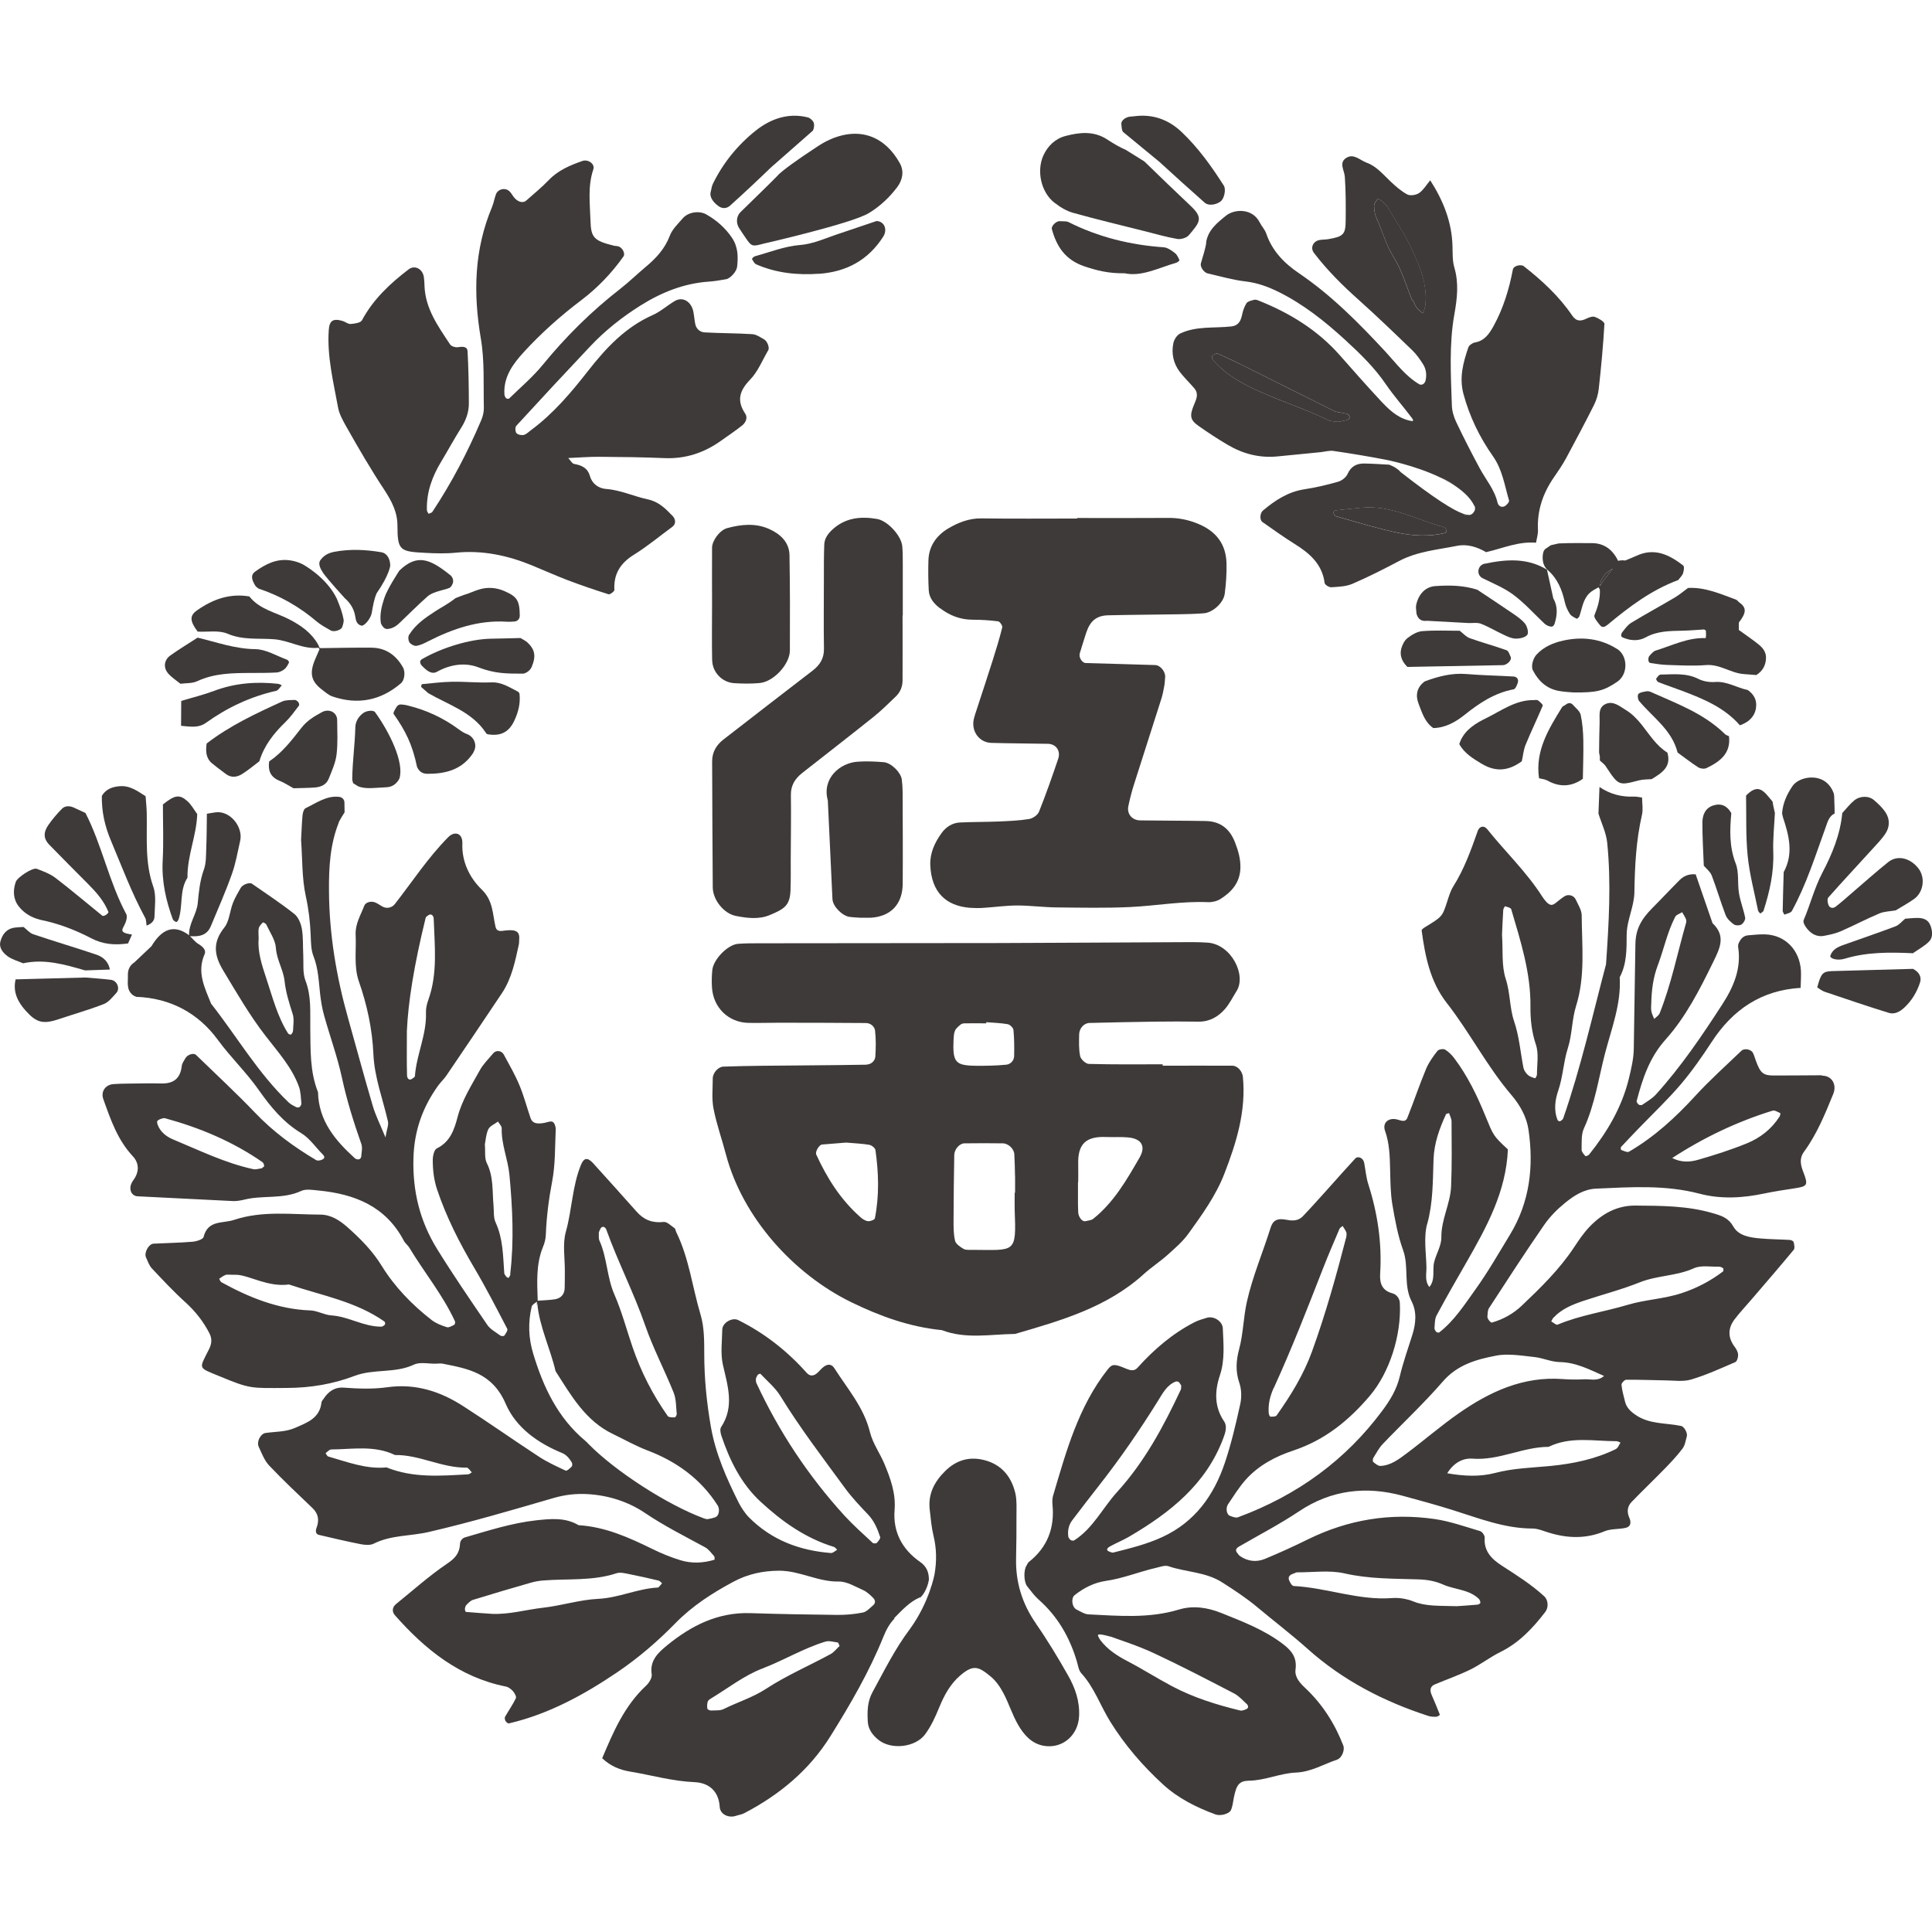 <?xml version="1.0" encoding="UTF-8"?>
<svg xmlns="http://www.w3.org/2000/svg" viewBox="0 0 250 250">
  <defs>
    <style>
      .cls-1 {
        fill: #3e3a39;
      }

      .cls-2 {
        isolation: isolate;
      }

      .cls-3 {
        mix-blend-mode: screen;
      }
    </style>
  </defs>
  <g class="cls-2">
    <g id="_レイヤー_1" data-name="レイヤー 1">
      <g class="cls-3">
        <path class="cls-1" d="M188.52,63.02c-.65-.53-1.36-.94-2.13-1.23.76.36,1.48.78,2.13,1.23Z"/>
        <path class="cls-1" d="M119.16,206.64s0,0,0,0l-.09.1s.06-.06.09-.09Z"/>
        <path class="cls-1" d="M179.53,26.75c-.18-.31-.5-.54-.78-.78-.14-.12-.46-.25-.48-.22-.19.27-.46.57-.46.86,0,.54.08,1.13.31,1.61.77,1.67,1.21,3.46,2.23,5.07,1.07,1.7,1.63,3.72,2.41,5.6l.08-.04c.16.33.28.7.5.99.21.28.53.47.79.7.11-.35.28-.7.32-1.05.29-2.7-.72-5.11-1.84-7.44-.88-1.83-2.02-3.55-3.07-5.3Z"/>
        <path class="cls-1" d="M173.68,53.43c-.36-.08-.76-.1-1.08-.26-3.85-1.91-7.68-3.84-11.52-5.76-1.16-.58-2.34-1.12-3.53-1.66-.12-.05-.34.06-.49.14-.34.2-.3.48.04.86.9.96,1.87,1.77,3.03,2.45,3.73,2.19,7.92,3.29,11.77,5.18.47.23,1.11.12,1.59.15.43-.12,1.03-.15,1.08-.34.2-.72-.46-.66-.9-.77Z"/>
        <path class="cls-1" d="M190.16,66.68c.09-.02.18-.06.27-.12-.22.11-.56.1-1.09-.09.09.06.18.12.27.17.14.08.37.07.55.03Z"/>
        <path class="cls-1" d="M186.89,68.22c-3.56-.95-6.89-2.92-10.78-2.52-1.1.11-2.21.21-3.31.34-.1.01-.27.22-.25.29.04.17.16.42.29.46,2.66.74,5.31,1.58,8.02,2.14,1.99.41,4.06.53,6.1.04.1-.02.25-.22.23-.3-.05-.17-.16-.42-.3-.46Z"/>
        <path class="cls-1" d="M207.15,75.22c-.04.22-.09.43-.14.65.5-.81,1.11-1.54,1.68-2.3-.65.39-1.25.84-1.54,1.65Z"/>
        <path class="cls-1" d="M235.7,139.14c-2.06,0-4.13.04-6.19.03-1.37,0-1.73-.34-2.3-1.91-.13-.35-.22-.71-.39-1.03-.23-.45-1.1-.62-1.47-.27-2.02,1.94-4.12,3.81-6.01,5.88-2.55,2.78-5.29,5.29-8.55,7.19-.22.13-.67-.11-1-.22-.05-.02-.1-.32-.03-.39.76-.82,1.54-1.63,2.32-2.44,1.82-1.89,3.74-3.7,5.44-5.7,1.45-1.71,2.74-3.57,3.97-5.45,2.73-4.2,6.44-6.7,11.51-7,.01-.75.08-1.5.04-2.24-.17-2.68-2.05-4.59-4.6-4.68-.74-.03-1.49.06-2.24.12-.62.05-.96.47-1.2.99-.08.16-.11.37-.08.55.42,2.76-.59,5.13-2.04,7.37-2.63,4.07-5.35,8.09-8.61,11.69-.49.54-1.16.91-1.76,1.33-.1.07-.35.06-.45-.02-.14-.1-.31-.34-.28-.46.76-2.89,1.66-5.65,3.76-7.98,2.62-2.93,4.4-6.45,6.13-9.98.87-1.78,1.71-3.39-.07-5.06-.73-2.11-1.46-4.21-2.18-6.32-.79-.07-1.49.16-2.05.71-1.18,1.18-2.32,2.41-3.5,3.59-1.6,1.6-2.22,2.89-2.25,4.76-.07,4.5-.14,9-.21,13.5-.02,1.31-.32,2.56-.63,3.85-.91,3.73-2.79,6.9-5.14,9.84-.1.13-.45.25-.49.21-.2-.24-.5-.54-.49-.82.02-.93-.07-1.97.3-2.77,1.42-3.1,1.89-6.46,2.73-9.7.84-3.22,2.11-6.42,1.9-9.86.93-1.72.89-3.65.9-5.49.02-1.92.97-3.62,1-5.5.05-3.37.22-6.72.98-10.02.16-.71.02-1.49.01-2.24-.35-.04-.7-.13-1.04-.12-1.62.07-3.1-.32-4.45-1.23l-.02.02c-.04,1.14-.08,2.28-.13,3.41.39,1.25,1,2.48,1.13,3.76.53,5.24.21,10.49-.15,15.73-1.76,6.67-3.27,13.41-5.54,19.94-.05.16-.25.29-.41.38-.06.03-.28-.06-.31-.14-.54-1.29-.32-2.69.08-3.84.61-1.8.67-3.7,1.23-5.45.58-1.82.52-3.73,1.07-5.48,1.22-3.88.75-7.81.73-11.72,0-.69-.46-1.39-.77-2.06-.24-.53-.92-.72-1.4-.45-.16.09-.31.21-.47.32-.45.3-.94.88-1.33.82-.44-.07-.87-.67-1.17-1.13-2.03-3.17-4.76-5.75-7.09-8.67-.41-.51-1-.39-1.22.23-.87,2.47-1.75,4.93-3.16,7.17-.39.62-.6,1.37-.83,2.08-.61,1.87-.64,1.86-2.89,3.24-.16.1-.39.28-.38.39.45,3.34,1.1,6.63,3.24,9.37,3,3.84,5.21,8.22,8.39,11.94,1.11,1.3,1.96,2.83,2.2,4.5.69,4.75.16,9.34-2.39,13.54-1.46,2.4-2.86,4.85-4.49,7.12-1.41,1.96-2.73,4.04-4.68,5.55-.07.05-.3,0-.37-.07-.12-.13-.25-.33-.24-.49.05-.55.02-1.17.27-1.64,1.24-2.31,2.54-4.58,3.85-6.85,2.61-4.56,5.15-9.14,5.38-14.64-1.92-1.77-1.87-1.79-2.93-4.37-1.06-2.6-2.29-5.14-3.99-7.4-.33-.44-.74-.86-1.21-1.14-.23-.14-.82-.04-.98.16-.57.73-1.13,1.5-1.48,2.34-.86,2.07-1.58,4.21-2.41,6.3-.26.66-.79.38-1.33.24-1.13-.28-1.93.43-1.57,1.46.58,1.64.62,3.3.66,4.99.04,1.5.04,3.02.28,4.49.34,2.01.71,4.06,1.4,5.97.78,2.16.02,4.51,1.09,6.6.72,1.41.56,2.9.1,4.38-.56,1.78-1.19,3.54-1.62,5.36-.4,1.7-1.28,3.12-2.28,4.46-4.71,6.33-10.91,10.9-18.67,13.77-.28.1-.69-.07-1.02-.19-.43-.14-.59-.99-.26-1.49.73-1.08,1.42-2.2,2.28-3.17,1.66-1.87,3.89-3.04,6.17-3.79,4.09-1.36,7.2-3.9,9.9-7.08,2.56-3.01,4.1-7.85,3.89-12.01-.03-.64-.46-1.12-.95-1.25-1.38-.37-1.67-1.32-1.6-2.54.25-3.97-.33-7.83-1.54-11.61-.28-.88-.35-1.84-.53-2.76-.12-.61-.79-.92-1.16-.53-1.14,1.23-2.25,2.49-3.37,3.74-1.13,1.25-2.24,2.51-3.4,3.72-.55.57-1.23.63-2.05.47-1.28-.26-1.83.06-2.13,1.03-1,3.2-2.33,6.28-3.07,9.59-.45,2.03-.46,4.1-.99,6.08-.4,1.49-.5,2.89.02,4.4.29.84.31,1.89.11,2.77-.56,2.55-1.16,5.11-1.99,7.58-1.42,4.22-3.88,7.64-8.06,9.58-2.04.95-4.21,1.47-6.37,2.02-.16.04-.36-.07-.53-.13-.39-.14-.37-.41.13-.68.82-.45,1.69-.8,2.49-1.27,5.26-3.09,9.91-6.75,12.15-12.73.28-.74.52-1.54.1-2.16-1.29-1.9-1.22-3.93-.56-5.92.69-2.04.47-4.08.39-6.13-.04-.91-1.17-1.63-2.06-1.36-.53.16-1.08.31-1.57.56-2.88,1.47-5.27,3.53-7.42,5.92-.44.49-1,.3-1.53.08-1.44-.62-1.75-.59-2.31.12-3.81,4.83-5.38,10.63-7.08,16.37-.1.35-.1.75-.07,1.12.3,3.03-.65,5.53-3.06,7.43-.14.11-.2.31-.3.47-.39.57-.36,2.12.09,2.68.47.58.91,1.21,1.46,1.7,2.47,2.17,4.03,4.88,4.96,8,.16.53.23,1.17.58,1.55,1.68,1.83,2.46,4.19,3.74,6.25,1.89,3.05,4.21,5.73,6.85,8.15,1.97,1.8,4.31,2.96,6.78,3.87.33.12.76.09,1.11,0,.32-.08.75-.28.87-.54.23-.48.27-1.05.38-1.59.33-1.67.67-2.22,1.98-2.24,2.1-.03,4.02-.97,6.07-1.05,1.95-.08,3.56-1.08,5.31-1.67.64-.22,1.03-1.26.81-1.83-1.1-2.84-2.7-5.35-4.92-7.44-.69-.65-1.39-1.4-1.26-2.4.2-1.52-.47-2.41-1.61-3.28-2.42-1.85-5.19-2.9-7.97-4.02-1.83-.74-3.71-1-5.49-.46-3.88,1.18-7.79.82-11.71.63-.52-.02-1.03-.37-1.53-.61-.63-.3-.77-1.48-.28-1.87,1.19-.96,2.58-1.64,4.03-1.85,2.25-.32,4.32-1.19,6.5-1.69.53-.12,1.16-.37,1.62-.21,2.29.78,4.8.72,6.95,2.09,1.58,1.01,3.14,2.03,4.58,3.24,2.15,1.8,4.39,3.5,6.48,5.37,4.55,4.07,9.83,6.79,15.58,8.66.33.11.71.13,1.06.12.16,0,.48-.23.47-.26-.34-.87-.7-1.72-1.07-2.58-.28-.64-.15-1.11.4-1.34,1.54-.65,3.13-1.2,4.63-1.94,1.34-.66,2.53-1.6,3.87-2.26,2.43-1.2,4.2-3.09,5.81-5.19.45-.59.38-1.55-.15-2.03-1.67-1.53-3.56-2.72-5.45-3.94-1.26-.81-2.38-1.84-2.24-3.63.02-.27-.32-.77-.58-.85-1.96-.58-3.91-1.28-5.92-1.57-5.7-.82-11.16.07-16.35,2.62-1.85.91-3.72,1.77-5.62,2.55-1.08.44-2.21.31-3.2-.38-.15-.1-.24-.27-.36-.41-.27-.33-.16-.59.28-.84,2.59-1.5,5.25-2.88,7.73-4.54,4.2-2.81,8.75-3.28,13.43-2,2.14.58,4.31,1.17,6.44,1.84,3.36,1.05,6.7,2.39,10.33,2.39.72,0,1.45.34,2.17.55,2.41.73,4.76.8,7.15-.19.83-.35,1.84-.24,2.75-.45.7-.16.7-.76.47-1.28-.34-.77-.28-1.48.28-2.06,1.43-1.48,2.93-2.91,4.37-4.39.78-.81,1.56-1.63,2.23-2.53.32-.42.4-1.03.55-1.56.13-.46-.34-1.27-.73-1.36-1.99-.42-4.12-.19-5.92-1.45-.65-.45-1.15-.93-1.34-1.69-.18-.73-.39-1.45-.46-2.19-.02-.21.39-.65.61-.65,1.68-.02,3.36.06,5.04.08,1.12.01,2.32.2,3.36-.11,1.95-.58,3.83-1.44,5.71-2.25.23-.1.39-.63.37-.96-.01-.34-.22-.71-.43-1-.92-1.21-.91-2.43-.01-3.6.68-.89,1.46-1.71,2.19-2.57,1.83-2.13,3.66-4.25,5.45-6.41.16-.2.06-.67-.01-.99-.03-.12-.3-.27-.46-.28-1.31-.08-2.62-.08-3.92-.2-1.31-.12-2.75-.34-3.43-1.54-.65-1.13-1.51-1.39-2.64-1.72-3.29-.97-6.64-.96-10.01-.99-2.42-.02-4.34,1.07-5.94,2.73-.77.8-1.41,1.75-2.03,2.69-1.88,2.84-4.3,5.2-6.74,7.52-1.1,1.05-2.41,1.78-3.88,2.2-.1.03-.29-.17-.39-.3-.1-.14-.21-.33-.19-.48.03-.37.02-.8.2-1.08,2.35-3.61,4.69-7.23,7.14-10.77.74-1.07,1.69-2.03,2.7-2.85,1.15-.94,2.44-1.78,4.01-1.85,4.49-.2,8.98-.51,13.42.66,2.76.72,5.56.56,8.35-.03,1.28-.27,2.57-.46,3.86-.66,1.73-.26,1.86-.39,1.21-2.08-.37-.94-.55-1.8.06-2.64,1.68-2.29,2.74-4.9,3.8-7.5.5-1.25-.2-2.37-1.44-2.37ZM213.67,129.96c.04-1.9.25-3.48.87-5.11.77-2.05,1.21-4.24,2.23-6.21.14-.28.59-.4.9-.6.17.3.36.58.49.89.07.16.06.38,0,.55-1.11,3.89-1.9,7.87-3.4,11.64-.12.29-.46.49-.71.73-.13-.34-.31-.67-.37-1.03-.06-.36-.01-.74-.01-.88ZM164.83,179.6c2.32-5.07,4.34-10.27,6.37-15.47.67-1.72,1.41-3.42,2.13-5.12.07-.15.27-.25.41-.37.16.27.35.53.47.81.07.16.01.37.01.57-1.29,5-2.68,9.99-4.45,14.87-1.09,3-2.75,5.69-4.58,8.27-.12.17-.53.16-.81.15-.08,0-.2-.31-.21-.48-.08-1.14.17-2.18.65-3.24ZM143.77,211.79c1.08.41,3.37,1.12,5.52,2.12,3.52,1.64,6.97,3.44,10.42,5.23.63.33,1.13.92,1.67,1.41.1.09.16.35.1.44-.09.14-.3.22-.47.28-.17.06-.37.11-.53.07-3.05-.74-6.03-1.67-8.81-3.14-1.96-1.04-3.84-2.24-5.8-3.26-1.34-.7-2.55-1.49-3.48-2.7-.11-.15-.19-.32-.27-.48-.15-.31,0-.41,1.66.04ZM139,199.32c-.1.07-.33.04-.44-.03-.14-.1-.29-.28-.32-.45-.11-.77.04-1.5.51-2.12,1.13-1.49,2.27-2.97,3.42-4.44,2.78-3.53,5.32-7.23,7.69-11.04.58-.93,1.11-1.98,2.23-2.45.12-.05.33-.04.43.04.14.11.22.3.33.45-.02.18.01.39-.06.55-2.22,4.74-4.68,9.33-8.25,13.25-1.87,2.06-3.1,4.69-5.55,6.25ZM167.34,203.64c.17-.05.34-.18.51-.18,2.06.01,4.19-.31,6.15.14,3.15.72,6.31.67,9.48.77,1.13.03,2.2.2,3.26.67,1.51.67,3.32.61,4.61,1.84.12.12.21.34.21.51,0,.09-.23.24-.36.25-1.11.1-2.23.17-2.7.2-2.32-.07-4,.04-5.63-.62-.84-.34-1.84-.5-2.74-.43-4.35.33-8.45-1.34-12.73-1.56-.22-.01-.49-.47-.6-.77-.15-.4.09-.69.54-.82ZM184.69,158.35c.76-2.78.71-5.56.81-8.35.08-2.09.76-3.96,1.61-5.81.04-.09.26-.1.4-.15.11.35.32.71.32,1.06.01,2.81.06,5.63-.06,8.44-.1,2.24-1.29,4.27-1.26,6.59.01,1.05-.66,2.11-.93,3.18-.26,1.06.19,2.26-.62,3.23-.63-.79-.36-1.71-.38-2.58-.04-1.88-.38-3.86.1-5.61ZM209.13,187.49c-2.69,1.33-5.59,1.92-8.54,2.21-2.4.23-4.79.28-7.17.91-1.94.51-4.05.4-6.15.03.81-1.31,1.98-1.99,3.27-1.89,3.43.26,6.5-1.52,9.85-1.53,2.83-1.38,5.83-.73,8.78-.73.18,0,.35.12.52.18-.19.28-.31.68-.57.81ZM201.02,170.51c1.04-1.13,2.42-1.68,3.82-2.16,2.45-.82,4.96-1.46,7.35-2.42,2.26-.9,4.74-.8,6.98-1.81.94-.43,2.19-.18,3.3-.21.17,0,.37.1.51.21.07.06.01.26.01.38-1.64,1.25-3.39,2.17-5.35,2.82-2.31.77-4.74.84-7.04,1.53-3,.9-6.14,1.33-9.05,2.56-.18.08-.54-.27-.82-.42.09-.16.16-.35.28-.48ZM193.55,175.42c1.6-.3,3.33,0,4.99.18,1.1.11,2.17.63,3.26.65,2.12.03,3.88.97,5.76,1.8-.81.72-1.72.39-2.56.43-.93.05-1.87.04-2.8-.03-5.12-.38-9.46,1.65-13.49,4.47-2.29,1.6-4.41,3.44-6.64,5.11-1.03.77-2.09,1.61-3.46,1.66-.3.01-.64-.29-.91-.51-.09-.07-.07-.39.01-.53.38-.62.73-1.28,1.22-1.8,2.58-2.7,5.32-5.25,7.76-8.07,1.87-2.17,4.33-2.87,6.86-3.35ZM198.88,139.05c0,.17-.21.49-.24.48-.33-.11-.7-.21-.94-.44-.26-.24-.5-.59-.57-.93-.39-2.01-.54-4.04-1.21-6.02-.59-1.74-.48-3.64-1.08-5.47-.56-1.72-.34-3.71-.48-5.72.04-.97.09-2.09.16-3.21.01-.17.21-.48.24-.47.28.09.73.19.79.38,1.21,4.11,2.53,8.19,2.49,12.57-.02,1.65.15,3.32.71,4.97.39,1.17.13,2.57.13,3.87ZM230.26,144.5c-1.03,1.61-2.5,2.75-4.22,3.45-2.04.83-4.16,1.51-6.28,2.12-1.04.3-2.17.39-3.38-.22,4.11-2.67,8.4-4.71,12.99-6.13.28-.09.67.18,1,.32.03.01-.02.33-.1.46Z"/>
        <path class="cls-1" d="M112.15,137.77c-4.5.08-9,.09-13.5.14-1.68.02-3.37.05-5.05.11-.66.02-1.36.8-1.37,1.52,0,1.31-.15,2.66.1,3.92.39,2.01,1.09,3.95,1.61,5.94,2.17,8.18,8.75,15.46,16.22,19.11,3.71,1.81,7.57,3.2,11.72,3.61,3.1,1.19,6.3.53,9.47.49,5.94-1.73,11.89-3.42,16.64-7.73.97-.88,2.08-1.6,3.06-2.47.97-.87,2-1.75,2.75-2.8,1.75-2.43,3.53-4.9,4.62-7.7,1.56-4.01,2.84-8.13,2.41-12.55-.07-.73-.68-1.46-1.38-1.46-3-.01-6,0-9,0,0-.06,0-.12,0-.18-3.19,0-6.38.04-9.56-.05-.4-.01-1.03-.59-1.12-1.01-.19-.9-.14-1.86-.13-2.79.01-.8.62-1.48,1.34-1.5,2.81-.07,5.62-.13,8.44-.17,1.88-.02,3.75-.03,5.63,0,1.43.03,2.56-.61,3.45-1.62.6-.69,1.02-1.55,1.51-2.33,1.31-2.08-.69-6.04-3.71-6.27-1.31-.1-2.62-.06-3.94-.06-7.69.03-15.39.09-23.08.11-10.32.02-20.64.02-30.96.03-.94,0-1.88,0-2.81.07-1.34.1-3.21,2.02-3.34,3.41-.07.74-.09,1.5-.04,2.25.17,2.61,2.14,4.52,4.72,4.57,1.31.03,2.63-.02,3.94-.02,3.75,0,7.5.01,11.25.04.61,0,1.13.45,1.19.97.13,1.11.11,2.24.04,3.36-.04.59-.56,1.03-1.12,1.04ZM139.52,150.71c-.08-2.66.95-3.7,3.67-3.58.93.04,1.86-.04,2.78.05,1.77.16,2.32,1.17,1.5,2.59-1.67,2.9-3.33,5.8-6,7.94-.26.21-.67.22-1.02.31-.4.11-.92-.55-.93-1.17-.01-.37-.03-.74-.03-1.11,0-.93,0-1.86,0-2.79h.03c0-.74.02-1.49,0-2.23ZM131.35,152.11c.01.74,0,1.48,0,2.22h-.05c0,.74-.02,1.48,0,2.22.22,5.72.11,5.2-5.54,5.18-.37,0-.8.04-1.09-.13-.43-.26-1-.64-1.09-1.06-.21-.89-.19-1.83-.19-2.76,0-2.78.05-5.56.09-8.33.01-.72.68-1.5,1.31-1.5,1.66-.02,3.32-.03,4.98,0,.72.01,1.44.72,1.48,1.39.05.92.08,1.85.09,2.78ZM123.4,134.46c.02-.37.03-.77.18-1.1.14-.31.45-.55.72-.78.13-.11.34-.16.51-.16.94-.02,1.87,0,2.81,0,0-.05,0-.1,0-.15.93.08,1.87.1,2.78.26.29.05.72.47.74.75.11,1.11.11,2.24.09,3.36-.01.62-.48,1.08-1.02,1.13-1.3.13-2.61.15-3.92.14-2.7-.03-3.03-.45-2.9-3.44ZM113.21,157.65c-.04.19-.59.4-.88.37-.34-.03-.7-.26-.97-.5-2.56-2.25-4.34-5.06-5.74-8.13-.16-.35.37-1.26.76-1.29,1.1-.09,2.21-.18,3.11-.25,1.14.1,2.07.13,2.99.29.31.05.76.41.8.67.42,2.94.51,5.9-.07,8.83Z"/>
        <path class="cls-1" d="M156.09,31.4c-.13.91-.46,1.8-.7,2.7-.11.42.38,1.16.88,1.28,1.64.37,3.26.85,4.92,1.04,1.53.18,2.91.69,4.25,1.35,3.21,1.59,5.99,3.8,8.61,6.2,1.93,1.77,3.81,3.59,5.3,5.78,1.02,1.49,2.23,2.85,3.32,4.3.36.47.19.51-.43.34-1.53-.41-2.59-1.47-3.61-2.56-1.79-1.92-3.52-3.89-5.25-5.85-2.91-3.3-6.54-5.51-10.58-7.11-.17-.07-.38-.12-.54-.07-.34.1-.79.18-.96.43-.29.45-.47,1-.58,1.53-.17.79-.48,1.38-1.38,1.48-2.22.25-4.53-.08-6.63.92-.41.19-.79.79-.88,1.26-.27,1.33.01,2.63.85,3.72.57.74,1.25,1.39,1.86,2.1.57.67.32,1.32,0,2.05-.65,1.52-.54,2.06.56,2.83,1.22.86,2.47,1.68,3.76,2.44,1.98,1.17,4.13,1.73,6.45,1.5,1.86-.18,3.72-.37,5.58-.55.55-.06,1.12-.23,1.65-.16,2.22.32,4.43.69,6.63,1.11,0,0,3.87.72,7.21,2.33.77.29,1.48.71,2.13,1.23.99.7,1.81,1.5,2.26,2.42.06.07.22.19.08.54,0,0,0,0,0,0,0,.05-.03.09-.05.13-.05.09-.11.19-.21.3-.05.06-.11.1-.18.14-.09.05-.18.1-.27.12-.18.04-.41.05-.55-.03-.09-.05-.18-.12-.27-.17-1.28-.45-3.68-1.95-8.06-5.37l-.02-.02c-.54-.63-1.48-.95-1.48-.95-1.07-.06-2.13-.13-3.2-.15-1-.02-1.74.35-2.19,1.36-.19.43-.73.85-1.2.99-1.43.41-2.89.76-4.36.98-2.12.32-3.8,1.42-5.38,2.75-.4.33-.46,1.22-.07,1.49,1.37.95,2.72,1.94,4.14,2.82,1.95,1.21,3.59,2.61,3.91,5.08.03.22.57.56.86.54.92-.06,1.9-.09,2.72-.44,2.06-.89,4.06-1.9,6.04-2.95,2.36-1.25,4.97-1.46,7.51-1.97,1.31-.26,2.6.14,3.76.82,2.14-.49,4.19-1.42,6.46-1.22h0c.09-.55.28-1.11.25-1.66-.12-2.54.66-4.78,2.09-6.84.53-.77,1.06-1.54,1.51-2.36,1.24-2.3,2.47-4.61,3.64-6.94.33-.65.55-1.41.63-2.13.31-2.79.57-5.58.73-8.38.02-.29-.75-.73-1.23-.91-.29-.11-.75.05-1.07.21-.75.36-1.32.41-1.87-.39-1.7-2.5-3.9-4.53-6.26-6.38-.38-.3-1.33-.04-1.41.4-.49,2.57-1.24,5.05-2.51,7.35-.56,1.01-1.16,1.9-2.42,2.12-.31.06-.74.36-.84.64-.66,1.95-1.2,3.88-.63,6.02.79,2.93,2.1,5.62,3.82,8.06,1.24,1.77,1.5,3.78,2.08,5.72.06.19-.33.64-.6.76-.39.18-.79-.05-.89-.48-.39-1.69-1.52-2.98-2.31-4.45-1.06-1.97-2.08-3.96-3.04-5.98-.31-.66-.54-1.42-.56-2.14-.13-3.93-.37-7.9.32-11.78.37-2.07.6-4.03,0-6.08-.26-.88-.21-1.86-.24-2.79-.09-3.09-1.17-5.82-2.88-8.49-.52.63-.89,1.27-1.44,1.65-.39.27-1.15.38-1.53.18-.81-.43-1.52-1.07-2.19-1.7-.95-.9-1.81-1.96-3.07-2.41-.83-.3-1.64-1.2-2.58-.65-1.08.63-.3,1.61-.24,2.48.13,1.87.13,3.74.11,5.61-.01,1.86-.29,2.12-2.27,2.46-.37.06-.75.04-1.12.11-.85.16-1.21,1.02-.72,1.66,1.71,2.24,3.69,4.21,5.79,6.08,2.37,2.12,4.66,4.33,6.95,6.54.53.51.97,1.14,1.37,1.77.42.65.51,1.39.33,2.15-.04.17-.17.36-.32.45-.11.08-.35.09-.46.03-1.81-1.06-3.03-2.75-4.42-4.25-3.44-3.71-6.98-7.29-11.2-10.15-1.86-1.26-3.45-2.87-4.21-5.12-.18-.52-.6-.95-.85-1.45-.95-1.86-3.27-1.74-4.36-.86-1.14.93-2.35,1.86-2.58,3.53ZM174.58,54.19c-.05.18-.66.21-1.08.34-.49-.04-1.12.08-1.59-.15-3.85-1.89-8.04-2.99-11.77-5.18-1.16-.68-2.14-1.49-3.03-2.45-.35-.38-.39-.66-.04-.86.15-.08.37-.19.49-.14,1.19.53,2.37,1.08,3.53,1.66,3.84,1.91,7.67,3.85,11.52,5.76.32.16.72.17,1.08.26.44.1,1.1.04.9.77ZM186.96,68.98c-2.03.49-4.1.37-6.1-.04-2.7-.56-5.35-1.4-8.02-2.14-.13-.04-.25-.29-.29-.46-.02-.08.15-.28.25-.29,1.1-.13,2.2-.23,3.31-.34,3.89-.4,7.22,1.57,10.78,2.52.14.04.25.28.3.46.02.08-.13.27-.23.3ZM184.44,39.49c-.04.36-.21.7-.32,1.05-.27-.23-.59-.42-.79-.7-.22-.29-.33-.66-.5-.99l-.08.04c-.78-1.88-1.34-3.9-2.41-5.6-1.01-1.61-1.45-3.4-2.23-5.07-.22-.48-.3-1.07-.31-1.61,0-.29.27-.59.46-.86.02-.03.35.11.48.22.28.24.6.47.78.78,1.05,1.75,2.18,3.46,3.07,5.3,1.12,2.33,2.13,4.74,1.84,7.44Z"/>
        <path class="cls-1" d="M121.66,78.71c1.22.93,2.59,1.47,4.15,1.48,1.12,0,2.24.07,3.35.21.22.03.59.57.53.79-.36,1.45-.8,2.88-1.25,4.3-.68,2.14-1.38,4.26-2.08,6.4-.12.35-.24.71-.33,1.07-.41,1.61.64,3.12,2.26,3.17,2.44.07,4.88.07,7.32.12,1.04.02,1.67.91,1.32,1.94-.78,2.3-1.58,4.59-2.48,6.84-.17.43-.8.87-1.28.95-1.29.21-2.6.26-3.91.32-1.69.07-3.38.05-5.06.13-.99.05-1.81.6-2.36,1.37-.88,1.22-1.52,2.58-1.46,4.15.14,3.51,2.04,5.28,5.13,5.52.56.04,1.13.05,1.69.01,1.48-.09,2.96-.31,4.44-.31,1.68,0,3.36.23,5.05.25,3.19.03,6.39.1,9.57-.05,3.36-.16,6.69-.78,10.07-.63.53.02,1.16-.13,1.6-.41,1.48-.94,2.55-2.16,2.58-4.07.02-1.16-.29-2.2-.7-3.26-.69-1.78-1.92-2.73-3.82-2.76-2.81-.05-5.63-.04-8.44-.08-1.06-.01-1.76-.84-1.54-1.85.19-.91.42-1.82.7-2.71,1.18-3.74,2.4-7.47,3.58-11.21.17-.53.27-1.09.37-1.64.07-.37.07-.75.11-1.12.07-.68-.61-1.55-1.28-1.57-3-.1-5.99-.17-8.99-.26-.48-.01-.93-.74-.78-1.25.27-.89.55-1.79.84-2.68.5-1.52,1.33-2.21,2.83-2.25,3-.07,6.01-.08,9.01-.13,1.12-.02,2.25-.04,3.37-.13,1.16-.09,2.56-1.35,2.71-2.53.17-1.29.26-2.61.23-3.92-.06-2.51-1.35-4.17-3.68-5.13-1.24-.51-2.48-.77-3.82-.76-3.94.03-7.88.01-11.83.01v.07c-4.13,0-8.26.04-12.39-.02-1.59-.02-2.97.53-4.25,1.28-1.51.89-2.53,2.25-2.6,4.1-.04,1.31-.03,2.63.04,3.94.06,1,.69,1.73,1.45,2.31Z"/>
        <path class="cls-1" d="M113.47,67.15c-2.1-.36-4.11-.16-5.77,1.39-.57.53-1.01,1.14-1.04,1.92-.06,1.5-.05,3-.05,4.49,0,3-.04,5.99.01,8.99.02,1.26-.53,2.12-1.47,2.84-3.84,2.96-7.69,5.92-11.52,8.9-.93.72-1.49,1.64-1.48,2.87.03,5.43.03,10.86.08,16.29.02,1.62,1.45,3.38,2.98,3.68,1.47.29,3,.48,4.42-.12,1.86-.78,2.58-1.22,2.66-3.17.05-1.31.03-2.62.03-3.93.01-2.81.06-5.62.02-8.42-.02-1.25.54-2.13,1.47-2.86,3.08-2.42,6.18-4.82,9.24-7.27,1.02-.82,1.95-1.74,2.89-2.65.56-.54.84-1.24.85-2.02.02-2.81,0-5.62,0-8.43h.03c0-2.25,0-4.49,0-6.74,0-.75,0-1.5-.07-2.24-.12-1.34-1.88-3.28-3.27-3.52Z"/>
        <path class="cls-1" d="M134.06,210.1c-1.78-2.56-2.65-5.33-2.58-8.43.04-1.87.06-3.75.05-5.62,0-.94.06-1.9-.14-2.8-.5-2.15-1.77-3.72-3.97-4.3-1.94-.51-3.65-.05-5.13,1.42-1.43,1.42-2.22,3-1.98,5.02.13,1.11.22,2.23.48,3.31.41,1.67.43,3.34.14,5,0,0-.65,3.6-3.17,7.07-1.94,2.57-3.33,5.4-4.85,8.18-.68,1.24-.69,2.51-.62,3.81.05,1,.62,1.76,1.36,2.36,1.67,1.36,4.81.99,6.06-.7.78-1.06,1.31-2.23,1.81-3.45.63-1.53,1.41-3.04,2.75-4.18,1.68-1.43,2.36-1.14,3.9.13.7.57,1.26,1.39,1.68,2.19.7,1.32,1.14,2.78,1.88,4.06.75,1.3,1.75,2.47,3.36,2.74,2.41.4,4.41-1.37,4.54-3.8.11-1.97-.51-3.71-1.44-5.34-1.29-2.27-2.65-4.53-4.14-6.67Z"/>
        <path class="cls-1" d="M92.16,85.45c.03,1.55,1.29,2.85,2.83,2.95,1.11.07,2.24.09,3.35-.02,1.78-.18,3.86-2.44,3.87-4.2.02-4.11.02-8.23-.05-12.34-.03-1.69-1.19-2.73-2.59-3.37-1.77-.81-3.65-.63-5.48-.13-.94.26-1.94,1.59-1.95,2.53-.02,2.43,0,4.86,0,7.29,0,0,0,0,0,0,0,2.43-.04,4.86.01,7.29Z"/>
        <path class="cls-1" d="M109.92,118.64c.55.08,1.12.09,1.36.11.7,0,1.07.02,1.45,0,2.55-.17,4.06-1.76,4.08-4.38.03-3.94,0-7.89-.01-11.83,0-.56-.04-1.13-.11-1.68-.11-.89-1.35-2.14-2.31-2.23-1.11-.1-2.24-.14-3.36-.07-2.35.14-4.69,2.18-3.9,5.02l.6,12.77c.06.97,1.27,2.15,2.21,2.3Z"/>
        <path class="cls-1" d="M136.45,26.23c.71.56,1.55,1.07,2.41,1.31,3.04.85,6.11,1.58,9.16,2.35,1.44.36,2.87.78,4.32,1.03.47.08,1.2-.14,1.5-.49,1.35-1.61,1.93-2.17.3-3.72-2.03-1.93-4.06-3.86-6.06-5.82l-2.39-1.49c-.85-.37-1.65-.85-2.43-1.36-1.73-1.13-3.59-.92-5.4-.44-1.3.34-2.29,1.29-2.85,2.52-.91,2.03-.28,4.77,1.42,6.1Z"/>
        <path class="cls-1" d="M233.39,119.09c-.1.22.13.66.32.92.58.79,1.34,1.28,2.36,1.08.71-.14,1.44-.29,2.11-.58,1.69-.73,3.32-1.6,5.01-2.31.65-.27,1.41-.27,2.12-.4.79-.49,1.62-.93,2.37-1.47,1.24-.89,1.48-2.78.56-3.96-1.07-1.37-2.72-1.76-3.9-.82-1.6,1.28-3.12,2.65-4.68,3.98-.7.6-1.39,1.23-2.12,1.79-.36.28-.78.18-.94-.22-.11-.29-.18-.78-.02-.96,1.85-2.09,3.76-4.13,5.64-6.2.62-.69,1.29-1.35,1.79-2.13.53-.83.54-1.81,0-2.65-.39-.61-.95-1.14-1.51-1.62-.68-.59-1.81-.58-2.58.05-.57.47-1.02,1.07-1.53,1.62-.26,2.78-1.32,5.33-2.59,7.75-1.03,1.97-1.55,4.11-2.42,6.13Z"/>
        <path class="cls-1" d="M5.2,119.02c2.32.46,4.52,1.3,6.6,2.39,1.55.81,3.11.91,4.77.67.17-.38.34-.77.51-1.15-.33-.07-.69-.09-.99-.24-.41-.21-.27-.47-.04-.89.24-.43.48-1.15.29-1.51-2.24-4.17-3.13-8.89-5.28-13.09-.5-.23-1.01-.47-1.51-.7-.55-.25-1.14-.25-1.55.17-.64.65-1.24,1.36-1.76,2.11-.65.95-.6,1.76.11,2.5,1.68,1.73,3.39,3.44,5.09,5.15,1.05,1.06,2.03,2.17,2.59,3.58.03.07-.18.29-.32.38-.13.08-.38.17-.46.11-2.01-1.62-3.98-3.3-6.03-4.87-.72-.55-1.61-.89-2.47-1.21-.52-.19-2.51,1.1-2.71,1.7-.38,1.11-.35,2.22.39,3.17.7.9,1.67,1.45,2.78,1.73Z"/>
        <path class="cls-1" d="M230.81,112.83c-.05,1.67-.1,3.34-.13,5.02,0,.17.14.34.22.51.33-.15.82-.22.96-.47,1.89-3.44,3.05-7.18,4.38-10.84.26-.72.42-1.42,1.16-1.79-.01-.54-.01-1.09-.04-1.63-.02-.36.02-.75-.11-1.07-.35-.88-.97-1.55-1.88-1.82-1.3-.38-2.84.11-3.43.99-.72,1.06-1.24,2.2-1.34,3.5.04.18.06.37.12.55.78,2.34,1.38,4.68.1,7.05Z"/>
        <path class="cls-1" d="M150.13,21.04c1.91,1.74,3.82,3.48,5.76,5.19.48.43,1.46.29,2.06-.17.47-.36.72-1.56.41-2.04-1.59-2.5-3.31-4.9-5.46-6.94-1.68-1.6-3.73-2.35-6.09-2.04-.18.02-.37.04-.55.05-.59.04-1.21.51-1.16.95.04.35.03.78.22,1.03l4.81,3.96Z"/>
        <path class="cls-1" d="M18.77,118.73c.16.29.14.69.2,1.04.55-.2,1.01-.56,1.02-1.14.03-1.31.26-2.73-.16-3.91-1.1-3.11-.78-6.28-.84-9.45-.01-.75-.1-1.5-.15-2.24-1.05-.67-2.05-1.43-3.43-1.29-.95.09-1.72.4-2.23,1.24-.04,2.03.38,3.92,1.18,5.81,1.41,3.35,2.67,6.74,4.41,9.95Z"/>
        <path class="cls-1" d="M207.79,99.17c1.66,2.51,1.65,2.5,4.29,1.81.53-.14,1.1-.11,1.65-.16,1.27-.79,2.58-1.56,2.03-3.43-1.45-.9-2.32-2.35-3.35-3.64-.57-.71-1.25-1.41-2.02-1.87-.76-.45-1.59-1.21-2.56-.81-1.08.44-.81,1.53-.84,2.41-.05,1.3-.05,2.6-.07,3.9l.1.51v.52c.26.25.58.46.77.75Z"/>
        <path class="cls-1" d="M152.63,33.68c-.16-.33-.31-.72-.59-.93-.43-.33-.95-.71-1.45-.75-4.32-.3-8.44-1.31-12.32-3.26-.31-.15-.73-.08-1.1-.12-.47-.06-1.17.62-1.06,1.03.62,2.27,1.75,3.97,4.17,4.8,1.62.55,3.2.95,5.24.91,2.19.48,4.4-.7,6.71-1.37.16-.05.41-.28.39-.31Z"/>
        <path class="cls-1" d="M36.15,101.02c.64.26,1.22.65,1.83.98.93-.03,1.86-.03,2.78-.1.77-.06,1.47-.37,1.77-1.12.41-1.02.89-2.07,1.02-3.14.18-1.46.09-2.97.08-4.45,0-1.01-1.05-1.55-1.99-1.03-.96.53-1.88,1.06-2.61,1.99-1.24,1.59-2.48,3.22-4.2,4.38-.17,1.15.15,2.01,1.31,2.49Z"/>
        <path class="cls-1" d="M29.44,82c2,.86,4.03.56,6.04.72,1.95.15,3.72,1.33,5.74,1.1.05.06.09.12.13.18-.19.43-.38.86-.56,1.29-.77,1.8-.55,2.86.85,3.93.44.34.89.74,1.4.91,3.26,1.1,6.22.53,8.85-1.72.48-.42.58-1.49.25-2.06-.9-1.58-2.22-2.52-4.06-2.54-2.22-.02-4.44.03-6.67.06l.03-.06s-.06,0-.1,0c-.06-.15-.12-.31-.2-.45-.86-1.49-2.15-2.4-3.68-3.2-1.76-.92-3.87-1.29-5.19-2.98-2.54-.43-4.76.37-6.8,1.82-.94.66-.92,1.37.11,2.73,1.3.07,2.74-.21,3.86.27Z"/>
        <path class="cls-1" d="M211,80.65c-.44.27-.75.76-1.09,1.17-.1.13-.17.39-.11.52.06.13.3.2.47.26.91.34,1.87.32,2.67-.12,1.53-.85,3.17-.83,4.82-.87.92-.02,1.83-.1,2.75-.16.07.05.15.09.23.14.03.4.03.71-.02.97-.01,0-.02.01-.04.01-2.31-.08-4.32.97-6.43,1.61-.32.1-.59.44-.83.71-.11.12-.13.35-.12.53,0,.13.11.35.2.36.73.11,1.47.24,2.2.26,1.68.05,3.37.16,5.04.02,1.79-.15,3.18,1.02,4.86,1.16.56.05,1.12.09,1.67.13.8-.51,1.22-1.23,1.25-2.19.03-.79-.42-1.34-.97-1.78-.82-.66-1.7-1.25-2.55-1.87,0-.32,0-.64.01-.96,1-1.29,1-1.93.04-2.61-.15-.1-.25-.29-.41-.35-2.01-.73-3.99-1.63-6.21-1.51-.58.42-1.12.89-1.73,1.25-1.89,1.12-3.82,2.16-5.69,3.3Z"/>
        <path class="cls-1" d="M191.72,98.82c1.86,1.14,3.53.91,5.2-.31.16-.71.22-1.46.49-2.13.7-1.71,1.51-3.37,2.22-5.07.05-.13-.36-.49-.61-.68-.12-.09-.36-.04-.54-.04-2.35-.03-4.18,1.36-6.15,2.33-1.31.64-2.62,1.41-3.3,2.84-.08.17-.13.35-.2.52.65,1.2,1.76,1.86,2.89,2.55Z"/>
        <path class="cls-1" d="M23.34,88.48c.73-.1,1.53-.03,2.17-.33,2.25-1.05,4.62-1.06,7-1.07,1.1,0,2.2,0,3.3-.06.34-.02.71-.21.99-.42.27-.21.44-.56.6-.87.03-.06-.13-.32-.25-.36-1.36-.5-2.73-1.35-4.11-1.37-2.62-.03-5-.9-7.47-1.49-1.18.77-2.39,1.49-3.53,2.31-.81.58-.93,1.55-.29,2.31.44.52,1.05.9,1.59,1.34Z"/>
        <path class="cls-1" d="M185.5,94.21c1.56-.04,2.87-.79,4.02-1.71,1.91-1.53,3.88-2.84,6.34-3.3.23-.04.44-.53.54-.85.14-.44-.1-.78-.56-.81-2.02-.12-4.06-.15-6.07-.32-1.9-.16-3.66.3-5.4.95-1.04.74-1.23,1.81-.81,2.88.45,1.15.8,2.42,1.94,3.18Z"/>
        <path class="cls-1" d="M55.42,100.13c2.2-.01,4.21-.5,5.63-2.44.18-.24.3-.48.38-.73.26-.79-.2-1.67-.98-1.96-.38-.14-.73-.36-1.08-.62-1.97-1.46-4.16-2.48-6.53-3.07-.34-.09-.7-.15-1.05-.15-.15,0-.36.14-.45.28-.18.3-.51.8-.4.95,1.52,2.17,2.41,3.88,3.03,6.87.4.82.96.87,1.45.87Z"/>
        <path class="cls-1" d="M33.45,76.16c2.79.93,5.3,2.36,7.54,4.27.54.46,1.2.79,1.82,1.16.38.22,1.31-.04,1.46-.43.12-.32.24-.72.19-1-.16-.88-.41-1.55-.88-2.7-1.38-2.85-4.45-4.46-4.45-4.46-.54-.27-1.13-.43-1.66-.5-1.72-.22-3.11.5-4.45,1.46-.53.38-.56.91.03,1.85.09.14.27.23.4.35Z"/>
        <path class="cls-1" d="M15.06,128.48c.51-.56.09-1.6-.7-1.69-1.1-.14-2.2-.2-3.3-.3-3.01.08-6.02.16-9.04.24-.37,1.6.25,2.88,1.29,4.04,1.42,1.59,2.26,1.8,4.39,1.08,1.91-.65,3.86-1.19,5.74-1.93.63-.25,1.13-.91,1.62-1.44Z"/>
        <path class="cls-1" d="M247.54,125.37c-3.48.1-6.96.19-10.45.29-1.23.04-1.46.29-1.94,2.11.31.19.61.45.95.56,2.77.93,5.53,1.88,8.33,2.74.73.22,1.43-.16,1.99-.69.97-.9,1.63-2.01,2.03-3.24.25-.78-.18-1.4-.91-1.77Z"/>
        <path class="cls-1" d="M27.45,98.78c.57.48,1.18.92,1.77,1.37.69.52,1.43.43,2.09.02.79-.49,1.51-1.1,2.25-1.66.61-2.03,1.87-3.62,3.37-5.07.66-.64,1.2-1.41,1.76-2.14.06-.08,0-.33-.08-.43-.11-.14-.31-.3-.46-.3-.56.03-1.17-.01-1.65.21-3.4,1.55-6.78,3.13-9.76,5.43-.13.96-.12,1.89.7,2.57Z"/>
        <path class="cls-1" d="M219.75,99.29c.27.17.77.24,1.05.11,1.73-.83,3.2-1.88,2.93-4.14-.17-.08-.37-.13-.5-.25-2.73-2.69-6.27-3.97-9.66-5.49-.16-.07-.38-.09-.55-.06-.35.07-.79.11-1.01.34-.14.15-.08.71.1.92,1.79,2.13,4.24,3.74,4.97,6.66h0c.89.64,1.75,1.32,2.67,1.91Z"/>
        <path class="cls-1" d="M52.94,82.13c-.15.24-.12.76.05,1,.17.25.63.49.92.44.53-.09,1.03-.35,1.52-.6,3.19-1.62,6.49-2.75,10.14-2.52.34.02.68,0,1.02-.03.38-.03.67-.35.67-.74-.02-2.05-.39-2.5-2.05-3.22-1.02-.44-2.16-.51-3.22-.18-.87.27-1.14.47-2.01.72l-1.02.39c-1.16.89-1.67,1.08-2.73,1.77-1.27.83-2.47,1.67-3.27,2.96Z"/>
        <path class="cls-1" d="M62.87,94.84c.06.09.17.17.28.18,1.51.24,2.65-.17,3.39-1.74.54-1.14.81-2.25.69-3.46-.01-.14-.11-.27-.24-.34-1.08-.54-2.09-1.24-3.43-1.18-1.68.07-3.37-.11-5.06-.08-1.3.02-2.6.19-3.9.31-.04,0-.14.32-.08.38,0,0,.88.77.89.78,2.62,1.52,5.67,2.42,7.46,5.13Z"/>
        <path class="cls-1" d="M181.34,83.87c-.27.94.09,1.76.78,2.43,4.12-.08,8.23-.15,12.35-.23.54-.01,1.18-.65,1.02-1.04-.14-.32-.28-.8-.54-.89-1.57-.56-3.19-1-4.76-1.56-.48-.17-.87-.63-1.3-.96-1.62,0-3.24-.08-4.85.05-.65.05-1.34.46-1.89.88-.39.29-.67.84-.81,1.32Z"/>
        <path class="cls-1" d="M22.38,118.97c.06.15.26.28.43.34.06.02.25-.2.29-.33.6-1.76.09-3.75,1.16-5.41-.05-2.82,1.18-5.44,1.26-8.23-.42-.56-.76-1.22-1.27-1.67-1.03-.92-1.65-.8-3.17.43h0c0,2.43.1,4.86-.03,7.28-.14,2.65.42,5.15,1.32,7.6Z"/>
        <path class="cls-1" d="M68.82,86.25c.58-1.39.37-2.26-.61-3.15-.25-.22-.57-.36-.86-.54-1.29.03-2.58.07-3.88.09-2.64.06-6.18,1.1-8.86,2.64-.33.19-.32.55.02.89.52.53,1.19,1.15,1.91.75,1.73-.97,3.66-1.23,5.35-.58,2.17.83,3.64.82,5.85.82.58-.15.93-.55,1.08-.91Z"/>
        <path class="cls-1" d="M221.48,113.24c.65,1.7,1.16,3.46,1.81,5.16.18.48.64.9,1.06,1.21.23.17.75.17.99.02.26-.16.54-.63.48-.9-.21-1.07-.63-2.1-.8-3.17-.21-1.27.03-2.67-.42-3.82-.84-2.17-.77-4.32-.57-6.52-.52-.93-1.29-1.32-2.32-1-1.05.33-1.41,1.23-1.42,2.19-.01,1.87.11,3.74.18,5.61.34.4.82.76,1,1.22Z"/>
        <path class="cls-1" d="M58.26,74.42c-2.66-2.14-4.3-2.77-6.58-.59,0,0-1.56,2.36-1.94,3.53-.36,1.09-.61,2.09-.47,3.18.04.3.33.7.6.81.28.11.71-.02,1.02-.16.32-.14.61-.39.87-.64,1.2-1.13,2.35-2.31,3.58-3.39.83-.72,2.66-.86,2.96-1.19.64-.76.22-1.34-.04-1.56Z"/>
        <path class="cls-1" d="M41.76,74.07c.73,1.02,2.86,3.34,2.86,3.34.71.62,1.2,1.4,1.35,2.36.08.52.18,1.03.8,1.19.36.09,1.21-.92,1.33-1.64.16-.9.29-1.74.63-2.54,1.71-2.47,1.77-3.63,1.77-3.63-.04-.97-.5-1.58-1.15-1.69-2.04-.35-4.08-.44-6.12-.05-.77.15-1.39.49-1.82,1.15h0s-.36.49.37,1.51Z"/>
        <path class="cls-1" d="M201.65,70.33s-.97.22-.97.22l-.74.5c-.12.13-.21.29-.25.46,0,0-.39,1.47.63,2.3,1.24,1.09,1.82,2.54,2.17,4.13.12.53.36,1.05.65,1.5.18.28.56.45.88.62.05.03.3-.17.35-.31.36-1.04.46-2.19,1.31-3,.33-.32.77-.52,1.17-.76.06.11.11.21.17.31.06,1.16-.26,2.23-.7,3.31-.12.29.41.91.73,1.3.29.36.61.22.95-.05,2.8-2.33,5.69-4.52,9.16-5.8h0c.21-.29.51-.55.62-.87.11-.31.19-.89.03-1.01-1.78-1.38-3.69-2.34-6.01-1.28-.49.23-1,.42-1.5.63-.31-.04-.61-.03-.92.04-.69-1.44-1.81-2.3-3.43-2.29-1.83,0-2.46-.03-4.29.04ZM207.15,75.22c.29-.81.89-1.26,1.54-1.65-.57.76-1.18,1.49-1.68,2.3.05-.22.09-.43.14-.65Z"/>
        <path class="cls-1" d="M192.11,72.94c-.93.2-1.11,1.46-.26,1.88,1.33.66,2.73,1.23,3.91,2.09,1.49,1.09,2.74,2.51,4.1,3.79.13.12.3.22.47.29.17.06.38.13.54.08.13-.04.25-.23.3-.38.35-1.1.42-2.26-.17-3.24l-.83-3.77s0,.02,0,.03c-2.54-1.55-5.28-1.35-8.06-.76Z"/>
        <path class="cls-1" d="M47.02,92.25c-.63.47-1.02,1.11-1.04,1.87-.07,2.48-.36,4.21-.4,6.63,0,.2.04.38.12.6l.65.4c1.01.41,2.29.17,3.67.12.73-.03,1.32-.44,1.67-1.14.63-2.09-1.29-6-3.16-8.58-.21-.3-1.12-.19-1.51.11Z"/>
        <path class="cls-1" d="M200.21,100.99c1.59.9,3.12.84,4.61-.21.03-1.66.09-3.33.06-4.99-.02-1.1-.11-2.22-.34-3.29-.1-.47-.62-.86-.98-1.27-.28-.33-.62-.32-.98-.03-.14.11-.36.17-.45.31-1.74,2.82-3.5,5.65-2.98,9.2.35.09.75.11,1.05.28Z"/>
        <path class="cls-1" d="M225.94,102.94c.05,2.61-.05,5.23.21,7.82.24,2.38.87,4.71,1.34,7.06.03.14.19.26.29.39.14-.12.37-.21.42-.36.8-2.48,1.36-4.98,1.26-7.62-.06-1.67.13-3.35.21-5.02-.08-.35-.15-.7-.23-1.05-.04-.17-.02-.4-.13-.51-.47-.52-.9-1.2-1.5-1.46-.69-.3-1.35.23-1.87.76Z"/>
        <path class="cls-1" d="M11.01,125.57c1.07-.04,2.14-.07,3.21-.11-.18-.99-.84-1.62-1.72-1.92-2.72-.92-5.48-1.73-8.2-2.65-.47-.16-.84-.62-1.25-.94-.37.02-.75.03-1.12.08-1.07.13-1.64.87-1.88,1.81-.21.82.35,1.47.94,1.9.58.42,1.33.62,2,.91,2.78-.61,5.4.16,8.02.92Z"/>
        <path class="cls-1" d="M249.8,119.78c-.27-.78-.93-1-1.67-1-.53,0-1.07.06-1.6.1-.42.34-.78.81-1.26.99-2.24.85-4.52,1.61-6.77,2.42-.71.25-1.39.59-1.65,1.37-.13.37.89.69,1.84.4,2.9-.88,5.86-.85,8.84-.71.71-.51,1.52-.92,2.11-1.54.51-.53.42-1.33.17-2.03Z"/>
        <path class="cls-1" d="M227.22,91.61c.16-1-.25-1.75-1.06-2.32-1.43-.3-2.7-1.16-4.25-1.04-.7.05-1.51-.08-2.14-.4-1.58-.8-3.24-.58-4.89-.56-.2,0-.43.32-.57.54-.04.06.14.38.27.43,1.02.4,2.07.75,3.1,1.14,2.75,1.04,5.45,2.15,7.46,4.45,1.1-.38,1.89-1.05,2.09-2.25Z"/>
        <path class="cls-1" d="M36.46,88.67c-.17-.07-.34-.18-.52-.19-2.81-.3-5.56-.09-8.24.92-1.38.52-2.83.87-4.25,1.3,0,1.07-.01,2.15-.02,3.22,1.11.09,2.22.34,3.24-.4,2.75-1.97,5.75-3.38,9.07-4.13.28-.06.49-.47.73-.72Z"/>
        <path class="cls-1" d="M18.95,119.78v.03s.02,0,.02,0c0,0,0-.02,0-.02,0,0,0,0,0,0,0,0,0,0-.01,0,0,0,0,0,0,0Z"/>
        <path class="cls-1" d="M115.69,209.4c1.02-1.02,2-2.14,3.39-2.72.22-.06.94-1.05,1.12-2.27,0-.94-.28-1.7-1.14-2.3-2.32-1.62-3.53-3.87-3.3-6.73.17-2.15-.53-4.06-1.32-5.96-.58-1.38-1.51-2.66-1.86-4.08-.79-3.22-2.91-5.62-4.61-8.29-.34-.54-.84-.6-1.39-.18-.3.22-.53.53-.81.78-.46.41-.94.49-1.39-.01-2.52-2.83-5.45-5.13-8.85-6.82-.78-.39-2.06.34-2.07,1.24-.02,1.5-.24,3.05.07,4.48.62,2.76,1.55,5.44-.22,8.13-.17.25-.08.75.03,1.09,1.08,3.22,2.57,6.25,5.1,8.58,2.76,2.55,5.8,4.71,9.47,5.83.16.05.28.24.42.37-.27.15-.55.44-.81.42-4.07-.32-7.7-1.68-10.63-4.64-.45-.45-1.02-1.31-1.3-1.87-1.56-3.13-2.98-6.28-3.6-9.81-.55-3.16-.86-6.29-.86-9.48,0-1.68,0-3.44-.47-5.02-1.07-3.57-1.49-7.33-3.16-10.72-.08-.17-.09-.41-.22-.5-.45-.31-.97-.85-1.4-.8-1.45.17-2.55-.26-3.5-1.33-1.86-2.1-3.74-4.18-5.62-6.26-.72-.8-1.2-.71-1.56.15-1.16,2.79-1.17,5.84-1.98,8.72-.44,1.57-.12,3.36-.13,5.04,0,.75,0,1.5-.02,2.25-.02.79-.49,1.34-1.34,1.45-.71.1-1.43.12-2.15.17-.07-2.35-.24-4.7.68-6.95.21-.5.35-1.03.37-1.57.09-2.33.38-4.62.82-6.92.42-2.19.36-4.47.46-6.72.02-.34-.15-.84-.39-.98-.25-.14-.71.06-1.07.13-1.06.19-1.57.03-1.8-.63-.48-1.41-.86-2.86-1.43-4.23-.57-1.37-1.32-2.67-2.03-3.98-.28-.53-1.01-.6-1.36-.17-.59.72-1.3,1.39-1.74,2.2-1.08,1.96-2.3,3.84-2.88,6.06-.42,1.6-.95,3.21-2.68,4.05-.35.17-.53.98-.53,1.49,0,1.3.14,2.58.57,3.86,1.2,3.57,2.89,6.88,4.8,10.11,1.52,2.57,2.89,5.24,4.27,7.89.1.19-.2.62-.38.88-.06.08-.4.08-.52-.01-.59-.44-1.3-.81-1.69-1.39-2.21-3.24-4.43-6.48-6.49-9.81-2.21-3.58-3.18-7.44-3.06-11.75.1-3.57,1.18-6.57,3.18-9.37.33-.46.75-.84,1.07-1.3,2.41-3.56,4.83-7.12,7.21-10.7,1.26-1.9,1.7-4.1,2.18-6.29.04-.18.02-.37.04-.56.11-1.07-.33-1.4-1.74-1.25-.54.06-1.15.25-1.32-.48-.39-1.65-.29-3.37-1.8-4.83-1.62-1.57-2.58-3.68-2.49-5.93.05-1.39-1.02-1.65-1.83-.83-2.61,2.64-4.64,5.75-6.91,8.66-.37.47-1.03.62-1.56.34-.33-.17-.63-.41-.97-.55-.58-.23-1.26-.02-1.43.44-.46,1.21-1.17,2.33-1.11,3.72.1,2.02-.25,4.12.41,6.03,1.07,3.06,1.75,6.21,1.89,9.45.13,2.99,1.22,5.79,1.88,8.69.11.47-.15,1.01-.32,2.07-.69-1.68-1.28-2.84-1.64-4.07-1.11-3.75-2.12-7.53-3.18-11.29-1.53-5.42-2.46-10.91-2.49-16.57-.02-3.03.14-5.98,1.27-8.81,0-.02,0-.04,0-.06.23-.43.48-.85.75-1.26,0,0,0,0,0,0v-.03s-.02-1.25-.02-1.25c0-.37-.28-.67-.65-.72-1.63-.21-2.96.78-4.36,1.45-.24.11-.38.59-.41.92-.1,1.07-.13,2.14-.19,3.22.18,2.43.1,4.91.61,7.26.37,1.67.56,3.3.63,4.98.04.93.03,1.93.36,2.77.64,1.62.68,3.29.87,4.96.11.92.26,1.84.51,2.73.75,2.69,1.72,5.33,2.31,8.06.63,2.93,1.52,5.76,2.51,8.57.17.49.02,1.09-.02,1.64,0,.13-.17.32-.29.34-.17.03-.41-.03-.53-.14-2.55-2.31-4.69-4.86-4.77-8.55-1.07-2.69-.96-5.51-1-8.32-.03-2.05.16-4.09-.62-6.11-.39-1-.23-2.22-.29-3.34-.06-1.12.01-2.27-.18-3.37-.12-.69-.46-1.52-.98-1.93-1.76-1.39-3.63-2.62-5.47-3.9-.32-.22-1.21.09-1.46.53-.37.64-.75,1.29-1.02,1.98-.4,1.04-.45,2.33-1.1,3.15-1.55,1.93-1.33,3.61-.13,5.59,1.74,2.88,3.41,5.79,5.49,8.47,1.58,2.05,3.38,4.02,4.29,6.53.24.67.25,1.44.32,2.16.02.16-.11.38-.25.49-.1.08-.34.05-.47-.02-.33-.17-.67-.34-.93-.59-3.96-3.78-6.69-8.52-10.04-12.78-.82-2.06-1.87-4.07-.83-6.41.23-.52-.26-.98-.79-1.3-.42-.25-.74-.67-1.1-1.02,1.13.08,2.17-.05,2.69-1.29.93-2.24,1.91-4.45,2.72-6.73.5-1.39.75-2.88,1.08-4.33.4-1.73-1.27-3.94-3.21-3.67-.37.05-.74.12-1.1.18-.02,1.49-.02,2.98-.08,4.46-.04.92,0,1.9-.3,2.74-.52,1.43-.66,2.88-.8,4.36-.13,1.44-1.19,2.65-1.12,4.16-2.03-1.52-3.59-.72-4.87,1.42-.75.71-1.46,1.38-2.22,2.1-.58.37-.85.93-.83,1.65.03.89-.23,1.85.6,2.54.14.12.32.18.48.26,4.41.16,8.01,2.09,10.56,5.57,1.66,2.27,3.7,4.21,5.31,6.51,1.51,2.15,3.15,4.15,5.48,5.56,1.09.66,1.86,1.83,2.79,2.76.33.33.25.58-.29.74-.17.05-.41.07-.55,0-2.9-1.72-5.59-3.69-7.93-6.15-2.46-2.57-5.08-4.99-7.63-7.47-.32-.31-1.12-.05-1.39.44-.17.32-.43.65-.46.99-.18,1.59-1.03,2.29-2.61,2.26-1.5-.03-3,0-4.5.02-.56,0-1.12.03-1.69.06-1.05.05-1.7.95-1.36,1.92.94,2.64,1.84,5.29,3.82,7.41.84.9.86,2.03.09,3.08-.11.15-.21.32-.28.49-.33.8.06,1.58.81,1.62,4.13.21,8.26.42,12.39.62.38.02.98-.08,1.35-.17,2.43-.63,5.05-.03,7.43-1.14.62-.29,1.49-.13,2.23-.06,4.69.45,8.72,2.04,11.06,6.51.17.33.51.56.7.88,1.93,3.2,4.33,6.11,5.91,9.53.05.12,0,.4-.07.44-.31.16-.71.41-.97.33-.7-.22-1.43-.5-1.99-.94-2.53-1.97-4.77-4.28-6.44-6.99-1.21-1.97-2.78-3.54-4.45-5.02-.97-.86-2.12-1.62-3.51-1.62-3.73-.01-7.46-.54-11.15.68-1.5.5-3.39-.02-3.95,2.22-.08.31-.93.57-1.44.61-1.67.14-3.36.16-5.04.25-.62.03-1.24,1.17-.97,1.77.23.5.41,1.07.78,1.45,1.41,1.5,2.82,3.01,4.35,4.39,1.27,1.16,2.29,2.46,3.07,3.97.38.74.31,1.37-.05,2.09-1.31,2.62-1.48,2.31,1.38,3.49,3.98,1.65,4,1.54,8.72,1.51,3.02-.01,5.95-.5,8.74-1.56,2.5-.95,5.23-.3,7.69-1.46.85-.4,2.05-.05,3.05-.13.24-.02.48-.03.72.02,3.17.64,6.36,1.15,8.1,5.19,1.34,3.1,4.19,5.09,7.32,6.37.53.22.93.71,1.23,1.21.08.14.08.44-.02.54-.22.23-.62.59-.77.52-1.18-.55-2.38-1.1-3.47-1.81-3.29-2.15-6.5-4.42-9.8-6.54-2.92-1.88-6.14-2.96-9.82-2.44-1.87.26-3.76.19-5.64.05-1.17-.08-1.99.51-2.58,1.42-.1.16-.27.31-.29.48-.22,2.06-1.83,2.61-3.4,3.3-1.25.55-2.57.48-3.85.67-.64.1-1.18,1.13-.87,1.79.39.84.73,1.76,1.34,2.41,1.8,1.9,3.72,3.7,5.62,5.52.78.75.88,1.59.52,2.55-.17.44-.09.82.29.91,1.81.43,3.62.85,5.44,1.21.54.1,1.21.16,1.67-.07,2.24-1.13,4.75-.96,7.11-1.51,5.45-1.26,10.81-2.84,16.17-4.4,1.49-.43,2.94-.59,4.43-.5,2.66.16,5.21.97,7.38,2.43,2.5,1.69,5.16,3.02,7.79,4.45.46.25.8.74,1.16,1.14.09.1.08.46.05.47-1.46.44-2.96.51-4.41.06-1.24-.38-2.46-.88-3.62-1.45-3.04-1.49-6.1-2.87-9.55-3.08-1.73-1.03-3.63-.83-5.49-.63-3.16.35-6.18,1.33-9.22,2.21-.33.09-.62.45-.63.79-.05,1.25-.63,1.91-1.69,2.62-2.32,1.57-4.42,3.46-6.6,5.22-.5.4-.53,1-.15,1.43,3.92,4.44,8.37,8.04,14.37,9.24.34.07.68.33.92.6.21.24.47.71.37.92-.4.83-.94,1.59-1.4,2.4-.07.13-.02.39.06.53.09.15.32.35.44.32,5.16-1.21,9.73-3.71,14.08-6.66,2.71-1.84,5.19-3.98,7.48-6.32,2.18-2.23,4.76-3.89,7.49-5.35,1.86-1,3.8-1.42,5.93-1.43,2.67,0,5.01,1.45,7.69,1.4,1.05-.02,2.13.65,3.15,1.1.49.22.91.62,1.3,1,.33.32.33.71.02.97-.42.35-.84.84-1.33.94-1.09.22-2.22.32-3.34.31-3.75-.04-7.5-.11-11.25-.23-4.18-.13-7.63,1.62-10.74,4.16-1.13.93-2.29,1.95-2,3.76.07.44-.34,1.1-.71,1.45-2.83,2.62-4.27,6.03-5.7,9.41,1.13,1.05,2.32,1.51,3.65,1.73,2.76.46,5.45,1.24,8.29,1.36,1.75.07,3.14,1.05,3.27,3.2.06.99,1.17,1.47,2.1,1.16.35-.12.74-.17,1.07-.34,4.56-2.38,8.41-5.56,11.16-9.97,2.58-4.13,5.02-8.33,6.85-12.86.34-.85.8-1.73,1.44-2.36ZM37.91,133.39c0,.17-.13.36-.25.48-.05.04-.32-.04-.38-.14-1.39-2.2-2.01-4.69-2.82-7.12-.59-1.77-1.14-3.51-.99-5.1,0-.68-.07-1.07.02-1.41.07-.28.32-.52.53-.74.03-.03.38.14.44.28.46.99,1.17,1.99,1.24,3.02.1,1.54.96,2.81,1.12,4.26.16,1.5.6,2.87,1.05,4.28.22.67.07,1.46.05,2.19ZM33.87,151.18c-.36.04-.75.18-1.09.11-3.65-.79-6.99-2.44-10.41-3.86-.81-.34-1.62-.94-1.97-1.89-.05-.15-.11-.37-.04-.48.09-.14.3-.22.47-.28.17-.06.37-.12.53-.08,4.5,1.23,8.75,3.01,12.6,5.68.13.09.22.33.22.5,0,.1-.21.2-.32.3ZM52.67,139.14c-.05-1.67-.02-3.34-.02-5.72.16-3.71.92-8.51,2.43-14.65.04-.15.25-.27.4-.37.26-.17.62,0,.64.48.12,3.53.54,7.08-.7,10.52-.19.52-.32,1.09-.3,1.64.1,2.84-1.23,5.43-1.43,8.21,0,.13-.26.26-.41.37-.26.19-.59.03-.61-.47ZM49.82,171.39c-.12.13-.31.28-.47.28-2.27.02-4.23-1.31-6.48-1.46-.91-.06-1.78-.6-2.69-.64-4.19-.15-7.93-1.67-11.53-3.65-.14-.08-.29-.44-.27-.46.25-.19.53-.37.82-.49.16-.07.37-.01,1.48-.01,1.67.11,4.03,1.62,6.71,1.25,4.19,1.42,8.64,2.18,12.36,4.8.08.05.11.31.06.37ZM66.05,164.87c-.02.18-.15.34-.24.5-.1-.05-.23-.08-.29-.16-.11-.14-.25-.31-.27-.47-.16-2.22-.15-4.45-1.12-6.56-.3-.64-.2-1.47-.27-2.21-.17-1.84.02-3.71-.87-5.47-.31-.62-.17-1.46-.25-2.42.11-.53.14-1.31.45-1.96.21-.43.82-.66,1.25-.99.17.29.49.58.48.87-.06,2.08.81,4.01,1,6.03.4,4.26.61,8.55.1,12.83ZM60.55,190.78c-3.53.19-7.07.5-10.54-.9-2.6.26-5.05-.7-7.54-1.41-.14-.04-.23-.28-.34-.43.24-.17.48-.48.72-.48,2.77-.02,5.6-.57,8.26.72,3.19-.05,6.07,1.69,9.28,1.63.22,0,.44.4.66.61-.16.09-.32.26-.49.26ZM85.07,205.43c-2.61.15-5,1.33-7.66,1.46-2.38.11-4.73.88-7.15,1.15-2.21.25-4.38.9-6.64.79-1.11-.08-2.23-.15-3.34-.25-.05,0-.13-.26-.12-.38.02-.18.07-.39.18-.51.26-.26.54-.57.87-.67,2.48-.77,4.98-1.5,7.48-2.22.53-.15,1.09-.25,1.64-.29,3.15-.25,6.35.09,9.44-.93.49-.16,1.11,0,1.65.11,1.28.25,2.55.54,3.81.84.16.04.29.23.44.35-.2.2-.4.56-.61.57ZM77.5,159.44c.07-.17.13-.35.23-.5.18-.29.58-.26.74.21,1.51,4.19,3.56,8.16,5.02,12.37,1.03,2.97,2.52,5.79,3.69,8.71.33.83.29,1.81.39,2.72.02.15-.16.46-.26.46-.3,0-.77.01-.9-.17-1.94-2.75-3.46-5.72-4.55-8.9-.78-2.28-1.4-4.64-2.36-6.84-.98-2.25-.93-4.74-1.93-6.96-.14-.32-.06-.74-.08-1.11ZM92.64,196.3c-.33.13-.68.21-1.02.27-.17.03-.37-.03-.55-.1-4.67-1.72-11.41-6.06-14.9-9.6-.13-.13-.25-.28-.4-.4-3.59-2.98-5.47-6.98-6.78-11.33-.61-2.01-.67-4.04-.19-6.06.06-.26.42-.44.68-.65-.01.19-.01.37-.02.55.02-.12.04-.24.06-.36.28,3.07,1.68,5.85,2.37,8.81,2.01,3.13,3.84,6.41,7.42,8.13,1.5.72,2.93,1.54,4.51,2.14,3.71,1.41,6.87,3.68,9.05,7.11.29.46.18,1.31-.24,1.48ZM107.44,214.06c-2.77,1.5-5.69,2.76-8.31,4.47-1.75,1.14-3.68,1.72-5.49,2.62-.47.23-1.09.16-1.65.19-.16,0-.44-.13-.46-.25-.05-.29-.03-.61.05-.89.04-.16.23-.3.38-.39,2.22-1.34,4.32-3,6.7-3.91,2.78-1.06,5.32-2.62,8.16-3.48.48-.14,1.06.05,1.59.12.08.01.12.23.23.45-.38.35-.73.82-1.19,1.07ZM113.46,199.65c-.08.09-.43.09-.53,0-1.23-1.15-2.5-2.27-3.64-3.51-4.69-5.14-8.49-10.88-11.42-17.19-.07-.16-.05-.37-.06-.56.08-.16.13-.35.24-.48.08-.09.32-.18.35-.14.89.95,1.94,1.81,2.6,2.9,2.54,4.14,5.49,7.99,8.35,11.9.88,1.2,1.92,2.3,2.95,3.38.81.84,1.24,1.87,1.59,2.93.06.2-.23.56-.44.77Z"/>
        <path class="cls-1" d="M185.74,75.84c-1.25.08-2.18.99-2.49,2.46-.07.34.03.72.04,1.09.18.71.62,1.04,1.36.94,1.79.1,3.58.2,5.37.29.55.02,1.15-.09,1.63.1,1.02.4,1.97.98,2.97,1.44.49.23,1.03.48,1.55.48.51,0,1.2-.15,1.46-.49.2-.27,0-1.06-.27-1.42-.44-.56-1.07-.98-1.67-1.39-1.5-1.03-3.02-2.02-4.53-3.03-1.77-.57-3.59-.6-5.42-.47Z"/>
        <path class="cls-1" d="M119.16,206.63s-.05.03-.08.04c0,.02,0,.04,0,.06l.09-.1Z"/>
        <path class="cls-1" d="M119.16,206.7s0-.04,0-.06c-.03.03-.05.06-.09.09.03,0,.05-.02.08-.03Z"/>
        <path class="cls-1" d="M119.18,206.62s-.01,0-.02.01c0,0,0,0,0,0,0,0,.01-.01.02-.02Z"/>
        <path class="cls-1" d="M209.24,83.97c-2.19-1.38-4.58-1.61-7-1.07-1.23.28-2.48.79-3.41,1.8-.46.5-.75,1.51-.47,2.05.73,1.4,1.79,2.38,3.38,2.66.73.13,1.48.16,1.86.19,3.01.04,3.93-.2,5.67-1.38,1.44-.98,1.39-3.37-.03-4.26Z"/>
        <path class="cls-1" d="M44.82,55.22c1.56,2.76,3.15,5.5,4.9,8.15.91,1.39,1.72,2.86,1.71,4.67,0,3.23.35,3.33,3.61,3.5,1.3.07,2.63.11,3.92-.02,3.44-.35,6.69.34,9.85,1.63,1.56.64,3.09,1.33,4.66,1.93,1.74.66,3.5,1.26,5.28,1.82.18.06.76-.38.75-.56-.11-2.07.77-3.47,2.53-4.56,1.74-1.08,3.33-2.41,4.98-3.62.45-.33.46-.94.02-1.4-.91-.95-1.81-1.85-3.2-2.14-1.82-.39-3.52-1.21-5.42-1.35-.94-.07-1.79-.66-2.07-1.66-.31-1.08-1.08-1.4-2.06-1.58-.26-.05-.45-.44-.75-.76,1.39-.06,2.7-.17,4-.16,2.81.02,5.63.05,8.44.17,2.74.12,5.16-.69,7.36-2.27.91-.65,1.85-1.27,2.72-1.97.45-.36.73-.99.39-1.5-1.15-1.71-.75-2.99.63-4.42,1.01-1.04,1.58-2.51,2.34-3.8.2-.34-.13-1.2-.57-1.43-.48-.26-.99-.62-1.5-.65-2.06-.13-4.12-.11-6.18-.23-.54-.03-1.04-.41-1.18-1.02-.12-.54-.15-1.11-.26-1.66-.27-1.33-1.39-1.98-2.4-1.38-.97.57-1.83,1.36-2.84,1.81-3.55,1.57-6.06,4.26-8.39,7.24-2.19,2.8-4.49,5.53-7.39,7.67-.3.22-.59.53-.93.61-.29.07-.76-.03-.94-.23-.16-.19-.19-.76-.03-.94,3.16-3.45,6.34-6.87,9.55-10.27,1.93-2.05,4.12-3.79,6.52-5.3,2.74-1.72,5.64-2.88,8.88-3.1.74-.05,1.48-.18,2.21-.31.55-.1,1.35-.99,1.42-1.6.15-1.32.13-2.58-.67-3.77-.87-1.28-1.97-2.24-3.29-3-.93-.54-2.38-.33-3.09.51-.61.71-1.35,1.4-1.66,2.24-.63,1.66-1.73,2.86-3.04,3.96-1.15.96-2.22,2.01-3.4,2.93-3.72,2.89-7.02,6.17-10,9.81-1.29,1.58-2.88,2.92-4.35,4.36-.06.06-.32.03-.39-.04-.12-.13-.21-.33-.22-.5-.14-2.25,1.1-3.93,2.49-5.45,2.28-2.49,4.8-4.73,7.5-6.77,2.09-1.59,3.9-3.48,5.42-5.63.26-.36-.14-1.15-.66-1.3-.18-.05-.37-.04-.56-.08-2.56-.64-2.99-1.02-3.05-3.2-.07-2.24-.38-4.49.37-6.7.23-.69-.69-1.33-1.42-1.07-1.6.56-3.13,1.2-4.35,2.47-.9.94-1.92,1.77-2.9,2.64-.39.35-.98.25-1.48-.27-.26-.26-.41-.62-.67-.88-.54-.56-1.52-.36-1.79.36-.19.52-.28,1.09-.49,1.61-2.33,5.53-2.46,11.19-1.46,17.05.5,2.92.32,5.97.39,8.96.01.54-.13,1.13-.35,1.63-1.76,4.13-3.83,8.09-6.31,11.83-.09.14-.33.17-.49.26-.08-.16-.22-.32-.22-.48-.07-2.31.69-4.37,1.87-6.31.87-1.44,1.67-2.93,2.57-4.35.62-.98,1-2.03.99-3.17-.01-2.24-.04-4.49-.17-6.73-.04-.68-.71-.6-1.29-.52-.31.04-.8-.12-.96-.35-1.54-2.33-3.21-4.62-3.32-7.58-.01-.37-.03-.75-.08-1.12-.14-1.09-1.19-1.63-1.98-1.02-2.4,1.83-4.57,3.86-6.03,6.58-.18.34-.95.44-1.47.48-.33.03-.68-.28-1.04-.39-1.26-.37-1.71-.02-1.79,1.19-.23,3.41.6,6.69,1.2,9.99.16.89.65,1.74,1.1,2.55Z"/>
        <path class="cls-1" d="M100.55,22.8c-1.55,1.58-3.17,3.1-4.74,4.66-.52.52-.59,1.38-.19,2.02.29.47.61.92.92,1.38.71,1.04.83,1.06,2.26.67,0,0,11.39-2.6,13.62-3.95,1.45-.88,2.65-2.01,3.66-3.34.72-.95.94-2.08.35-3.13-1.84-3.32-5.01-4.78-8.93-3.1-1.22.52-2.22,1.3-3.3,2,0,0-3.18,2.13-3.65,2.8Z"/>
        <path class="cls-1" d="M92.97,26.67c.53.38,1.08.31,1.5-.06,1.79-1.61,3.55-3.26,5.28-4.93l5.44-4.78c.15-.29.21-.74.1-1.03-.11-.29-.46-.6-.76-.68-2.55-.64-4.85.21-6.75,1.72-2.32,1.85-4.21,4.17-5.53,6.87-.16.32-.19.71-.29,1.06-.16.58.24,1.28,1,1.82Z"/>
        <path class="cls-1" d="M106,35.43c3.54-.26,6.35-1.77,8.29-4.81.57-.9.17-1.97-.86-2.02l-4.68,1.58c-1.72.55-3.43,1.38-5.2,1.52-2.07.17-3.92.93-5.86,1.46-.16.04-.41.32-.38.36.15.26.31.59.55.69,2.6,1.13,5.34,1.41,8.15,1.21Z"/>
        <path class="cls-1" d="M190.78,65.45c.1.13.11.37.08.54.14-.35-.02-.47-.08-.54Z"/>
        <path class="cls-1" d="M190.87,65.99s-.02.08-.05.14c.02-.04.05-.09.05-.13,0,0,0,0,0,0Z"/>
      </g>
    </g>
  </g>
</svg>